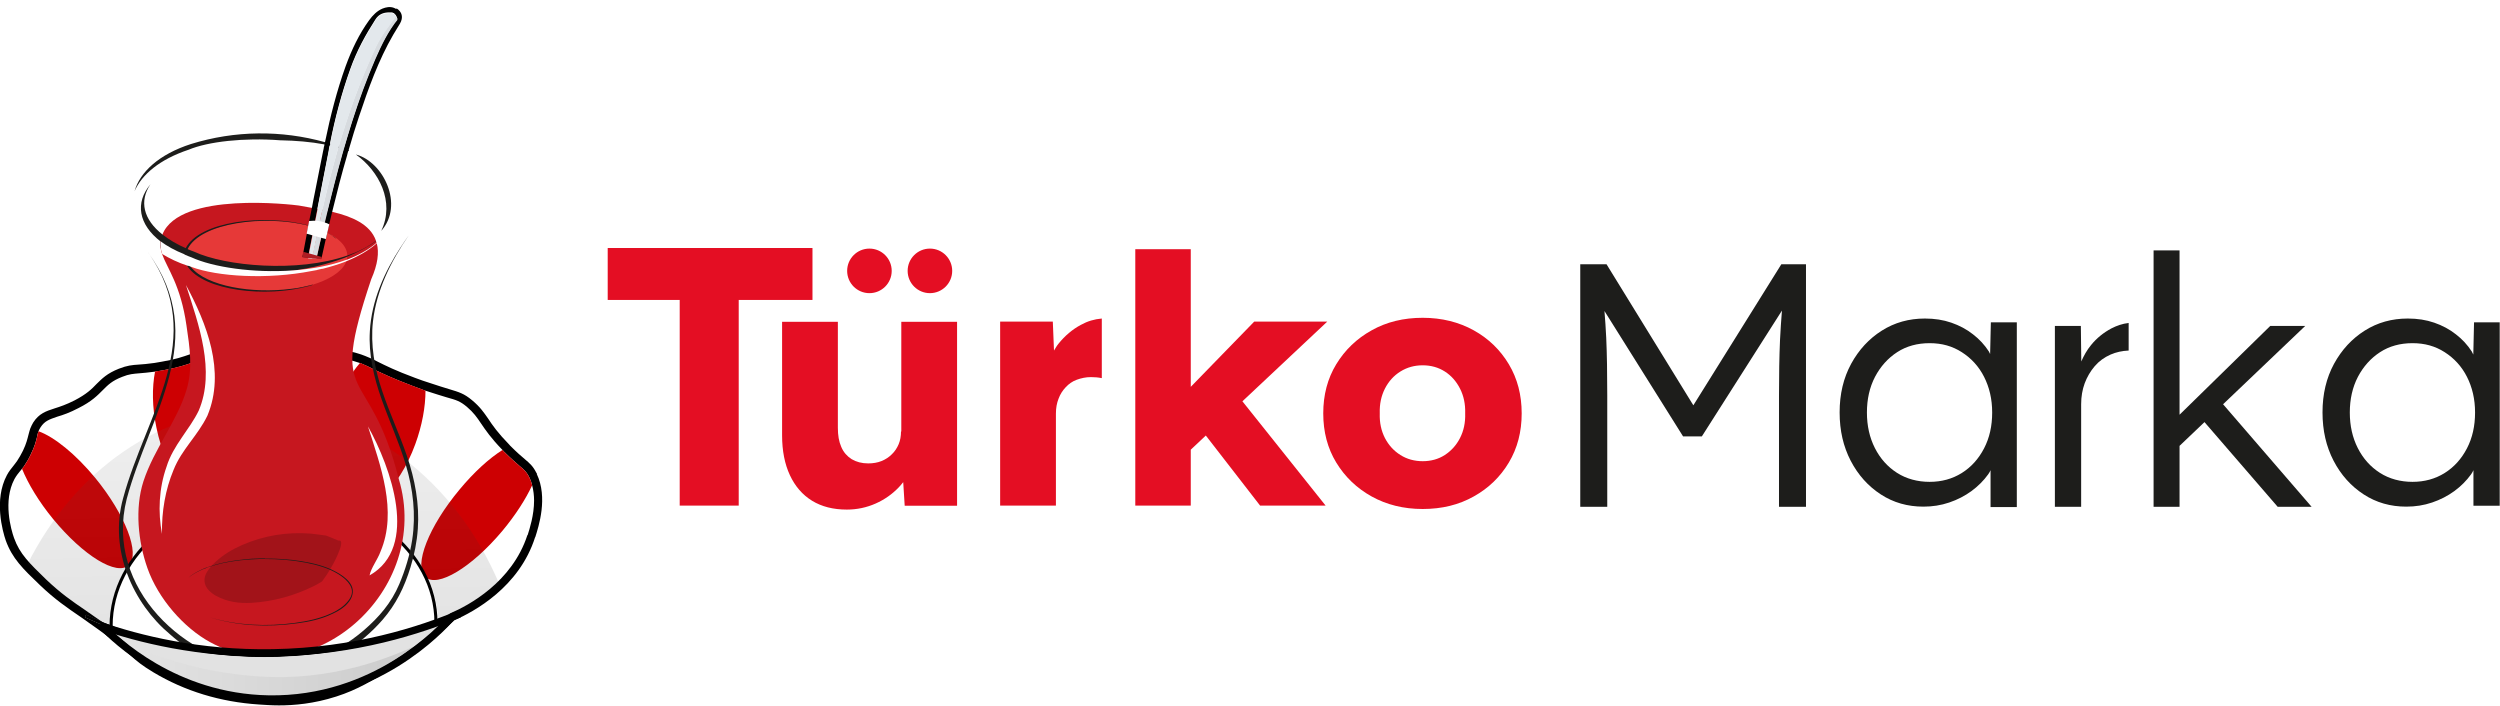 <?xml version="1.0" encoding="UTF-8"?><svg xmlns="http://www.w3.org/2000/svg" xmlns:xlink="http://www.w3.org/1999/xlink" viewBox="0 0 169.45 47.82"><defs><style>.cls-1,.cls-2,.cls-3{fill:none;}.cls-4{fill:url(#linear-gradient);}.cls-5{clip-path:url(#clippath);}.cls-6{mask:url(#mask);}.cls-2{stroke-width:.21px;}.cls-2,.cls-3{stroke:#000;stroke-miterlimit:10;}.cls-7{filter:url(#luminosity-noclip);}.cls-8{filter:url(#luminosity-invert);}.cls-9{fill:#f3dfd8;}.cls-10{fill:#f3e0d9;}.cls-11{fill:#f6e6e1;}.cls-12{fill:#f7e9e5;}.cls-13{fill:#f7eae6;}.cls-14{fill:#f7e8e4;}.cls-15{fill:#f7e8e3;}.cls-16{fill:#f2ded7;}.cls-17{fill:#f2ddd6;}.cls-18{fill:#f9edea;}.cls-19{fill:#f9eeeb;}.cls-20{fill:#f8ece8;}.cls-21{fill:#f8ebe7;}.cls-22{fill:#010202;}.cls-23{fill:#efd5cc;}.cls-24{fill:#eccdc3;}.cls-25{fill:#ecccc2;}.cls-26{fill:#eccbc1;}.cls-27{fill:#eccec4;}.cls-28{fill:#f1dad2;}.cls-29{fill:#f4e1db;}.cls-30{fill:#e7bfb2;}.cls-31{fill:#eac8be;}.cls-32{fill:#eac6bb;}.cls-33{fill:#f5e5df;}.cls-34{fill:#f5e5e0;}.cls-35{fill:#f5e4de;}.cls-36{fill:#f5e3dc;}.cls-37{fill:#f5e3dd;}.cls-38{fill:#e8c2b6;}.cls-39{fill:#e7beb1;}.cls-40{fill:#e3e8ec;}.cls-41{fill:#e7c1b5;}.cls-42{fill:#e7c0b4;}.cls-43{fill:#e7c0b3;}.cls-44{fill:#e4b8ab;}.cls-45{fill:#e63938;}.cls-46{fill:#e4b8aa;}.cls-47{fill:#e4b9ac;}.cls-48{fill:#eed4cb;}.cls-49{fill:#e9c4b8;}.cls-50{fill:#e9c3b7;}.cls-51{fill:#e9c5b9;}.cls-52{fill:#ebcabf;}.cls-53{fill:#ebcbc0;}.cls-54{fill:#eed2c9;}.cls-55{fill:#eed3ca;}.cls-56{fill:#eed1c8;}.cls-57{fill:#fffcfc;}.cls-58{fill:#fff;}.cls-59{fill:#fffdff;}.cls-60{fill:#fffdfd;}.cls-61{fill:#fffbfb;}.cls-62{fill:#eac7bd;}.cls-63{fill:#eac7bc;}.cls-64{fill:#f2dcd5;}.cls-65{fill:#f2dcd4;}.cls-66{fill:#efd6cd;}.cls-67{fill:#edd0c6;}.cls-68{fill:#edd1c7;}.cls-69{fill:#edcfc5;}.cls-70{fill:#e5bbae;}.cls-71{fill:#fbf4f3;}.cls-72{fill:#fbf4f2;}.cls-73{fill:#fbf5f3;}.cls-74{fill:#fbf6f4;}.cls-75{fill:#e6bdb0;}.cls-76{fill:#e3b6a8;}.cls-77{fill:#e2e2e2;}.cls-78{fill:#e3b5a7;}.cls-79{fill:#faf2f0;}.cls-80{fill:#faf0ee;}.cls-81{fill:#faf0ed;}.cls-82{fill:#faf1ef;}.cls-83{fill:#faefec;}.cls-84{fill:#fcf7f6;}.cls-85{fill:#fcf7f5;}.cls-86{fill:#f0d7ce;}.cls-87{fill:#f0d9d1;}.cls-88{fill:#f0d8d0;}.cls-89{fill:#f0d8cf;}.cls-90{fill:#e5baad;}.cls-91{fill:#e5bcaf;}.cls-92{fill:#fdfafa;}.cls-93{fill:#fdfaf9;}.cls-94{fill:#fcf8f7;}.cls-95{fill:#c45e4f;}.cls-96{fill:#b63831;}.cls-97{fill:#b63731;}.cls-98{fill:#b73c34;}.cls-99{fill:#b73b34;}.cls-100{fill:#b73a33;}.cls-101{fill:#b73932;}.cls-102{fill:#ba4138;}.cls-103{fill:#ba4339;}.cls-104{fill:#c35c4d;}.cls-105{fill:#c35d4f;}.cls-106{fill:#c35d4e;}.cls-107{fill:#b5342f;}.cls-108{fill:#b53630;}.cls-109{fill:#b5352f;}.cls-110{fill:#b5332e;}.cls-111{fill:#b5322d;}.cls-112{fill:#c35b4c;}.cls-113{fill:#320e13;}.cls-114{fill:#bc493d;}.cls-115{fill:#bc4a3e;}.cls-116{fill:#bb453b;}.cls-117{fill:#bb443a;}.cls-118{fill:#bb463b;}.cls-119{fill:#bb473c;}.cls-120{fill:#bb483d;}.cls-121{fill:#b93d35;}.cls-122{fill:#b93e36;}.cls-123{fill:#b93f36;}.cls-124{fill:#ba0000;}.cls-125{fill:#b94037;}.cls-126{fill:#cf7e6d;}.cls-127{fill:#cf7d6c;}.cls-128{fill:#cf7f6e;}.cls-129{fill:#cf7f6d;}.cls-130{fill:#ce7a69;}.cls-131{fill:#ce7b6a;}.cls-132{fill:#ce7c6b;}.cls-133{fill:#d08272;}.cls-134{fill:#d08171;}.cls-135{fill:#d08070;}.cls-136{fill:#d0806f;}.cls-137{fill:#b3302c;}.cls-138{fill:#ae1e23;}.cls-139{fill:#b12828;}.cls-140{fill:#b12526;}.cls-141{fill:#c15648;}.cls-142{fill:#b32f2c;}.cls-143{fill:#b4312d;}.cls-144{fill:#be4e41;}.cls-145{fill:#be4f42;}.cls-146{fill:#b22d2a;}.cls-147{fill:#d99b8a;}.cls-148{fill:#d99a89;}.cls-149{fill:#d99988;}.cls-150{fill:#d99887;}.cls-151{fill:#b32e2b;}.cls-152{fill:#b32e2a;}.cls-153{fill:#b12627;}.cls-154{fill:#b12727;}.cls-155{fill:#bd4b3f;}.cls-156{fill:#bd4c40;}.cls-157{fill:#bd4b3e;}.cls-158{fill:#bd4d41;}.cls-159{fill:#c25a4b;}.cls-160{fill:#c05546;}.cls-161{fill:#c05547;}.cls-162{fill:#c2594a;}.cls-163{fill:#bf5043;}.cls-164{fill:#bf5144;}.cls-165{fill:#bf5245;}.cls-166{fill:#c46151;}.cls-167{fill:#c25749;}.cls-168{fill:#c46050;}.cls-169{fill:#c2584a;}.cls-170{fill:#c45f50;}.cls-171{fill:#c05345;}.cls-172{fill:#c05446;}.cls-173{fill:#cd7866;}.cls-174{fill:#cd7867;}.cls-175{fill:#cd7968;}.cls-176{fill:#cd0002;}.cls-177{fill:#ca7261;}.cls-178{fill:#ca7362;}.cls-179{fill:#ca705f;}.cls-180{fill:#ca7060;}.cls-181{fill:#ca7160;}.cls-182{fill:#d18474;}.cls-183{fill:#d18373;}.cls-184{fill:#d18574;}.cls-185{fill:#dea697;}.cls-186{fill:#dea696;}.cls-187{fill:#dea798;}.cls-188{fill:#dea899;}.cls-189{fill:#dda595;}.cls-190{fill:#cc7664;}.cls-191{fill:#cc7765;}.cls-192{fill:#cc7463;}.cls-193{fill:#cc7564;}.cls-194{fill:#d38878;}.cls-195{fill:#d38979;}.cls-196{fill:#d38978;}.cls-197{fill:#d38a7a;}.cls-198{fill:#d28676;}.cls-199{fill:#d28777;}.cls-200{fill:#dfa99a;}.cls-201{fill:#dfaa9a;}.cls-202{fill:#c76757;}.cls-203{fill:#c6171f;}.cls-204{fill:#c56252;}.cls-205{fill:#c66353;}.cls-206{fill:#c66556;}.cls-207{fill:#c66555;}.cls-208{fill:#c66454;}.cls-209{fill:#c66656;}.cls-210{fill:#ae1c22;}.cls-211{fill:#ae1d22;}.cls-212{fill:#d58e7e;}.cls-213{fill:#d58f7f;}.cls-214{fill:#d58d7d;}.cls-215{fill:#dca291;}.cls-216{fill:#dca392;}.cls-217{fill:#dca393;}.cls-218{fill:#d69382;}.cls-219{fill:#dca090;}.cls-220{fill:#d48c7b;}.cls-221{fill:#d48c7c;}.cls-222{fill:#db9e8f;}.cls-223{fill:#db9f8f;}.cls-224{fill:#da9d8d;}.cls-225{fill:#da9c8c;}.cls-226{fill:#da9c8b;}.cls-227{fill:#e0ae9e;}.cls-228{fill:#e0ad9d;}.cls-229{fill:#e0ab9b;}.cls-230{fill:#e0ac9c;}.cls-231{fill:#d7dbdf;}.cls-232{fill:#c86b5a;}.cls-233{fill:#af2224;}.cls-234{fill:#af2124;}.cls-235{fill:#af2425;}.cls-236{fill:#af2325;}.cls-237{fill:#af2023;}.cls-238{fill:#af1f23;}.cls-239{fill:#c86959;}.cls-240{fill:#c86a59;}.cls-241{fill:#c86858;}.cls-242{fill:#d89786;}.cls-243{fill:#e2b3a5;}.cls-244{fill:#e2b4a6;}.cls-245{fill:#e2b2a4;}.cls-246{fill:#e2b1a3;}.cls-247{fill:#e1ae9f;}.cls-248{fill:#e40e23;}.cls-249{fill:#e1afa0;}.cls-250{fill:#e1b0a1;}.cls-251{fill:#c96d5c;}.cls-252{fill:#c96e5d;}.cls-253{fill:#c96f5e;}.cls-254{fill:#c96c5b;}.cls-255{fill:#b22b29;}.cls-256{fill:#b22a28;}.cls-257{fill:#b22928;}.cls-258{fill:#b22c29;}.cls-259{fill:#d79584;}.cls-260{fill:#d79483;}.cls-261{fill:#d79685;}.cls-262{fill:#d69281;}.cls-263{fill:#d69180;}.cls-264{fill:#d69080;}.cls-265{fill:#1d1d1b;}.cls-266{fill:#340f0f;}.cls-267{fill:#3a0f10;}.cls-268{fill:#470f10;}.cls-269,.cls-270{mix-blend-mode:multiply;}.cls-270{opacity:.11;}.cls-271{clip-path:url(#clippath-1);}.cls-272{fill:url(#linear-gradient-3);}.cls-273{fill:url(#linear-gradient-2);}.cls-274{opacity:.18;}.cls-275{isolation:isolate;}.cls-276{mask:url(#mask-1);}.cls-3{stroke-width:.5px;}</style><linearGradient id="linear-gradient" x1="17.17" y1="7.42" x2="17.97" y2="43.24" gradientUnits="userSpaceOnUse"><stop offset="0" stop-color="#fff"/><stop offset="1" stop-color="#000"/></linearGradient><clipPath id="clippath"><path class="cls-1" d="M11.65,43.78c1.64,.31,3.14,.46,4.43,.53,.67,.04,2.28,.1,4.35-.05,1.63-.12,3.09-.33,4.35-.58,4.52-1.8,6.33-4.32,7.11-5.73,2.11-3.83-.32-5.17-.12-15.82,.09-4.71,.64-8.73-1.81-10.65-.91-.71-1.76-.76-2.34-1.83-1.16-2.12,.29-5.36,.66-6.12,.79-1.63,1.5-2.07,1.25-2.67-.49-1.19-3.79-.82-4.87-.7-2.04,.23-4.23,.47-4.85,1.85-.4,.88-.24,2.39-.1,3.78,.08,.75,.15,.92,0,1.15-.48,.75-1.98,.2-4.85,.58-.46,.06-.78,.12-1.42,.25-2.79,.54-7.01,1.37-7.81,3.78-.38,1.15,.08,2.48,.58,3.88,.32,.92,.77,1.77,.97,2.14,.68,1.29,.88,1.31,1.29,2.18,.65,1.36,.77,2.59,.82,3.25,.09,1.05,.17,2.01-.25,3.1-.38,1-.73,.9-1.13,1.89-.5,1.21-.07,1.57-.37,3.41-.22,1.32-.45,1.24-.86,3.14-.3,1.38-.45,2.07-.35,2.77,.04,.27,.39,1.16,1.09,2.94,.21,.53,.3,.74,.51,.99,.34,.39,.58,.38,1.89,.99,.91,.42,1.34,.68,1.64,1.17,.09,.15,.15,.29,.18,.39Z"/></clipPath><filter id="luminosity-invert" color-interpolation-filters="sRGB" filterUnits="userSpaceOnUse"><feColorMatrix values="-1 0 0 0 1 0 -1 0 0 1 0 0 -1 0 1 0 0 0 1 0"/></filter><linearGradient id="linear-gradient-2" x1="27.31" y1="32.31" x2="14.97" y2="38.22" gradientUnits="userSpaceOnUse"><stop offset=".52" stop-color="#fff"/><stop offset="1" stop-color="#000"/></linearGradient><mask id="mask" x="9.3" y="28.45" width="21.94" height="14.46" maskUnits="userSpaceOnUse"><g class="cls-8"><g class="cls-7"><ellipse class="cls-273" cx="20.28" cy="35.68" rx="10.97" ry="7.23"/></g></g></mask><mask id="mask-1" x="8270.2" y="-8517.41" width="-32766" height="32766" maskUnits="userSpaceOnUse"/><clipPath id="clippath-1"><path class="cls-1" d="M22.32,15.2c-.19,.79-.37,1.58-.54,2.37l-.34-.03-.3-.03-.28-.03-.38-.04c.16-.82,.31-1.64,.47-2.46,.1-.01,.2-.02,.3-.02,.03,0,.06,0,.09,0,.11,0,.21,.01,.32,.03,.12,.02,.24,.05,.35,.09,.11,.03,.21,.07,.3,.12Z"/></clipPath><linearGradient id="linear-gradient-3" x1="7.34" y1="45.16" x2="30.03" y2="45.16" xlink:href="#linear-gradient"/></defs><g class="cls-275"><g id="Layer_2"><g id="Layer_1-2"><g><g><g><polygon class="cls-248" points="55.07 16.81 41.19 16.81 41.19 20.33 46.07 20.33 46.07 34.27 50.07 34.27 50.07 20.33 55.07 20.33 55.07 16.81"/><path class="cls-248" d="M61.07,29.25c0,.31-.05,.6-.16,.86-.11,.26-.26,.49-.46,.68-.2,.2-.43,.35-.7,.46-.27,.11-.58,.16-.9,.16-.44,0-.81-.1-1.13-.29-.31-.2-.55-.47-.7-.83-.16-.36-.23-.79-.23-1.29v-7.19h-3.78v7.7c0,1.05,.18,1.95,.53,2.7,.35,.75,.85,1.33,1.5,1.73s1.44,.6,2.36,.6c.69,0,1.34-.14,1.95-.41s1.13-.64,1.57-1.1c.11-.11,.2-.23,.3-.35l.1,1.6h3.55v-12.47h-3.78v7.44Z"/><path class="cls-248" d="M74.68,21.58v4.05c-.24-.05-.49-.07-.74-.07-.34,0-.66,.07-.96,.18-.3,.11-.55,.29-.75,.51-.2,.21-.37,.47-.48,.77-.12,.3-.18,.64-.18,1.01v6.24h-3.78v-12.47h3.57l.08,1.96c.1-.16,.19-.33,.31-.47,.43-.53,.93-.96,1.51-1.27,.45-.25,.92-.39,1.42-.43Z"/><polygon class="cls-248" points="85.01 21.8 80.71 26.22 80.71 16.89 76.95 16.89 76.95 34.27 80.71 34.27 80.71 30.48 81.73 29.52 85.41 34.27 89.85 34.27 84.21 27.2 89.96 21.8 85.01 21.8"/><path class="cls-248" d="M99.89,22.39c-1.01-.56-2.17-.85-3.46-.85s-2.45,.28-3.46,.85c-1.01,.56-1.81,1.33-2.4,2.3-.59,.97-.88,2.08-.88,3.33s.29,2.36,.88,3.33c.59,.97,1.39,1.74,2.4,2.3,1.01,.56,2.16,.85,3.46,.85s2.45-.28,3.46-.85c1.01-.56,1.8-1.33,2.38-2.3,.58-.97,.87-2.08,.87-3.33s-.29-2.36-.87-3.33c-.58-.97-1.37-1.74-2.38-2.3Zm-.93,7.3c-.25,.49-.6,.87-1.03,1.15s-.94,.42-1.5,.42-1.07-.14-1.51-.42c-.45-.28-.8-.67-1.05-1.15-.25-.49-.37-1.04-.35-1.67-.02-.63,.1-1.19,.35-1.68s.6-.88,1.05-1.16c.45-.28,.95-.42,1.51-.42s1.06,.14,1.5,.42,.78,.67,1.03,1.16,.37,1.05,.35,1.68c.02,.63-.1,1.18-.35,1.67Z"/></g><g><path class="cls-265" d="M114.78,27.48l-5.89-9.57h-1.78v16.44h1.83v-7.52c0-1.52-.02-2.83-.07-3.93-.03-.62-.07-1.22-.12-1.82l5.33,8.5h1.27l5.43-8.53c-.05,.66-.1,1.32-.13,1.98-.05,1.13-.07,2.4-.07,3.8v7.52h1.83V17.91h-1.67l-5.97,9.57Z"/><path class="cls-265" d="M134.91,24.03c-.04-.06-.06-.13-.1-.2-.29-.45-.65-.84-1.08-1.17-.43-.34-.92-.6-1.47-.79-.55-.19-1.14-.28-1.79-.28-1.08,0-2.05,.27-2.92,.82-.87,.55-1.56,1.3-2.08,2.25-.52,.96-.78,2.05-.78,3.29s.25,2.31,.75,3.28c.5,.96,1.18,1.72,2.04,2.28,.86,.56,1.82,.83,2.89,.83,.61,0,1.19-.09,1.75-.28,.56-.19,1.06-.45,1.5-.77,.45-.33,.83-.71,1.14-1.14,.07-.09,.11-.18,.16-.28v2.5h1.78v-12.52h-1.76l-.05,2.18Zm-.43,6.36c-.37,.71-.87,1.27-1.51,1.67s-1.37,.6-2.18,.6-1.57-.2-2.21-.61c-.64-.41-1.14-.97-1.5-1.68-.36-.71-.54-1.51-.54-2.41s.18-1.71,.55-2.42c.37-.7,.87-1.26,1.5-1.67,.63-.41,1.37-.61,2.2-.61s1.54,.2,2.18,.61c.64,.41,1.15,.96,1.51,1.67s.55,1.51,.55,2.42-.18,1.72-.55,2.43Z"/><path class="cls-265" d="M144.28,21.88v1.88c-.45,.02-.85,.11-1.22,.27-.43,.19-.79,.45-1.08,.79-.29,.34-.52,.73-.68,1.16-.16,.44-.24,.91-.24,1.42v6.95h-1.78v-12.26h1.76l.03,2.41c.17-.39,.38-.77,.66-1.11,.38-.47,.84-.84,1.38-1.13,.37-.19,.75-.32,1.17-.37Z"/><polygon class="cls-265" points="156.25 22.09 153.88 22.09 147.73 28.11 147.73 16.97 145.97 16.97 145.97 34.35 147.73 34.35 147.73 30.22 149.42 28.61 154.38 34.35 156.68 34.35 150.68 27.4 156.25 22.09"/><path class="cls-265" d="M167.69,21.85l-.05,2.18c-.04-.06-.06-.13-.1-.2-.29-.45-.65-.84-1.08-1.17-.43-.34-.92-.6-1.47-.79-.55-.19-1.14-.28-1.79-.28-1.08,0-2.05,.27-2.92,.82-.87,.55-1.56,1.3-2.08,2.25-.52,.96-.78,2.05-.78,3.29s.25,2.31,.75,3.28c.5,.96,1.18,1.72,2.04,2.28,.86,.56,1.82,.83,2.89,.83,.61,0,1.19-.09,1.75-.28,.56-.19,1.06-.45,1.5-.77,.45-.33,.83-.71,1.14-1.14,.07-.09,.11-.18,.16-.28v2.41h1.78v-12.43h-1.76Zm-.48,8.54c-.37,.71-.87,1.27-1.51,1.67s-1.37,.6-2.18,.6-1.57-.2-2.21-.61c-.64-.41-1.14-.97-1.5-1.68-.36-.71-.54-1.51-.54-2.41s.18-1.71,.55-2.42c.37-.7,.87-1.26,1.5-1.67,.63-.41,1.37-.61,2.2-.61s1.54,.2,2.18,.61c.64,.41,1.15,.96,1.51,1.67s.55,1.51,.55,2.42-.18,1.72-.55,2.43Z"/></g></g><circle class="cls-248" cx="58.93" cy="18.36" r="1.51"/><circle class="cls-248" cx="63.03" cy="18.36" r="1.51"/></g><g><g><g><g><g><path class="cls-265" d="M6.89,42.12c-.35-.15-.69-.3-1.04-.46l-.08,.17c.57,.26,1.14,.51,1.72,.73-.18-.14-.38-.28-.6-.44Zm24.08-.55c-.24,.11-.53,.23-.85,.36-.13,.12-.27,.25-.4,.35,.52-.19,.97-.38,1.33-.54l-.07-.17Z"/><path d="M36.41,32.14s-.05-.08-.07-.12c-.22-.43-.43-.61-.77-.9-.23-.19-.54-.46-.99-.91-.02-.02-.03-.03-.06-.07-.77-.79-1.13-1.3-1.43-1.76-.3-.43-.55-.8-1.09-1.25-.55-.46-.88-.55-1.57-.76-.33-.1-.76-.23-1.35-.43-.28-.09-.59-.19-.95-.33-1.3-.48-2-.83-2.56-1.11-.3-.15-.54-.27-.81-.37-.37-.15-.73-.25-1.19-.34-.61-.12-.87-.11-1.41-.09-.47,.02-1.19,.06-2.61,.01-1.42-.02-2.31-.09-2.96-.15-.68-.05-1.13-.08-1.64-.03-.24,.02-.48,.07-.79,.12-.6,.12-.96,.25-1.33,.38-.44,.15-.9,.32-1.84,.48l-.52,.09c-.47,.07-.8,.09-1.06,.11-.46,.03-.79,.06-1.35,.28-.81,.32-1.14,.67-1.51,1.03-.33,.35-.69,.7-1.5,1.12-.55,.28-.97,.42-1.35,.54-.59,.19-1.06,.35-1.45,.96-.08,.15-.15,.27-.2,.41-.05,.15-.08,.27-.12,.42-.07,.27-.14,.59-.37,1.07-.13,.27-.27,.5-.4,.7-.08,.12-.16,.21-.24,.32-.14,.18-.3,.36-.45,.64-.9,1.68-.29,3.81-.08,4.43,.44,1.22,1.15,1.91,2.33,3.04,1.02,.97,1.8,1.5,2.78,2.17l.3,.21c.08,.06,.16,.11,.25,.18,1.64,1.14,2.3,1.74,2.78,2.18,.45,.41,.79,.69,1.57,1.16,2.12,1.27,4.53,2.01,7.15,2.18,.35,.02,.81,.06,1.35,.06,1.03,0,2.37-.11,3.89-.6,1.47-.47,2.48-1.11,3.67-1.83,1.51-.95,2.98-2.06,4.34-3.34,1.32-.58,4.39-2.23,5.47-5.63h.01c.23-.73,.87-2.68,.1-4.29Zm-.66,4.12c-1.04,3.21-4,4.78-5.21,5.3l-.09,.06c-.12,.1-.23,.21-.35,.32,.32-.14,.61-.25,.85-.36l.07,.17c-.36,.16-.81,.35-1.33,.54-1.12,1-2.31,1.87-3.54,2.64-1.14,.7-2.12,1.31-3.53,1.76-2.21,.71-4.03,.59-5.02,.52-2.52-.16-4.84-.87-6.88-2.09-.74-.45-1.03-.71-1.48-1.11-.37-.34-.84-.77-1.76-1.44-.58-.23-1.15-.47-1.72-.73l.08-.17c.35,.16,.69,.32,1.04,.46-.15-.11-.31-.23-.48-.34-.09-.07-.18-.12-.27-.19l-.08-.06h-.01l-.21-.15c-.96-.65-1.71-1.17-2.7-2.11-1.15-1.12-1.79-1.73-2.18-2.82-.2-.56-.76-2.5,.03-3.99,.13-.23,.25-.38,.39-.55,.05-.05,.08-.09,.12-.15,.06-.06,.1-.12,.15-.19,.16-.24,.31-.48,.45-.79,.27-.54,.35-.89,.42-1.17,.02-.14,.05-.25,.09-.36,0-.01,.01-.02,.01-.03,.03-.08,.08-.17,.14-.27,.28-.43,.59-.53,1.14-.72,.38-.11,.84-.27,1.43-.58,.9-.45,1.29-.86,1.65-1.22,.35-.35,.62-.63,1.32-.9,.47-.19,.73-.2,1.18-.24,.27-.02,.58-.05,1.03-.11,.02,0,.05-.01,.08-.01l.53-.09c.98-.18,1.47-.35,1.93-.51,.35-.12,.68-.25,1.25-.36,.28-.06,.51-.09,.73-.11h.07c.44-.05,.83-.01,1.47,.03,.66,.06,1.56,.12,2.98,.15,1.44,.03,2.17,.01,2.66-.01,.53-.02,.73-.03,1.27,.08,.37,.07,.66,.15,.94,.25,.05,.02,.1,.03,.15,.06,.24,.1,.48,.21,.76,.36,.55,.26,1.29,.62,2.62,1.12,.33,.12,.65,.24,.91,.34,.02,0,.03,.01,.05,.01,.61,.2,1.04,.33,1.37,.43,.68,.19,.91,.26,1.37,.64,.46,.39,.69,.72,.97,1.14,.3,.44,.67,.99,1.45,1.79,.01,.01,.02,.02,.03,.03,.02,.03,.06,.07,.08,.09,.46,.46,.79,.73,1.02,.94,.33,.28,.47,.39,.65,.72,.01,.03,.02,.06,.05,.1,.08,.17,.14,.34,.18,.52,.09,.34,.13,.69,.13,1.03,0,.98-.3,1.91-.44,2.35Z"/></g><path class="cls-176" d="M14.73,34.07c-1.63,.38-3.48-1.89-4.13-5.1-.29-1.38-.3-2.7-.09-3.79,.02,0,.05-.01,.08-.01l.53-.09c.98-.18,1.47-.35,1.93-.51,.35-.12,.68-.25,1.25-.36,.28-.06,.51-.09,.73-.11h.07c.61,.89,1.11,2.1,1.4,3.46,.66,3.2-.13,6.11-1.76,6.51Z"/><path class="cls-176" d="M28.84,26.47c0,1.11-.23,2.37-.69,3.63-1.12,3.08-3.26,5.02-4.77,4.33-1.5-.7-1.81-3.76-.68-6.83,.44-1.21,1.04-2.23,1.7-3,.05,.02,.1,.03,.15,.06,.24,.1,.48,.21,.76,.36,.55,.26,1.29,.62,2.62,1.12,.33,.12,.65,.24,.91,.34Z"/><path class="cls-176" d="M8.73,38.3c-.8,.77-3.08-.63-5.13-3.12-.96-1.17-1.69-2.38-2.11-3.41,.06-.06,.1-.12,.15-.19,.16-.24,.31-.48,.45-.79,.27-.54,.35-.89,.42-1.17,.02-.14,.05-.25,.09-.36,0-.01,.01-.02,.01-.03,1.06,.38,2.51,1.54,3.86,3.18,2.03,2.49,3.05,5.13,2.26,5.9Z"/><path class="cls-176" d="M36.07,32.89c-.44,.95-1.13,2.02-2,3.07-2.09,2.5-4.43,3.91-5.24,3.15-.81-.78,.23-3.43,2.32-5.93,.97-1.17,2-2.11,2.91-2.68,.01,.01,.02,.02,.03,.03,.02,.03,.06,.07,.08,.09,.46,.46,.79,.73,1.02,.94,.33,.28,.47,.39,.65,.72,.01,.03,.02,.06,.05,.1,.08,.17,.14,.34,.18,.52Z"/><path d="M31.03,41.74c-.36,.16-.81,.35-1.33,.54-2.53,.98-6.82,2.27-11.82,2.27-1.34,0-2.73-.09-4.15-.3-2.12-.33-4.21-.89-6.25-1.68-.58-.23-1.15-.47-1.72-.73l.08-.17c.35,.16,.69,.32,1.04,.46,2.23,.94,4.54,1.58,6.87,1.93,7.02,1.06,13.3-.9,16.35-2.12,.32-.14,.61-.25,.85-.36l.07,.17Z"/></g><path class="cls-2" d="M7.53,42.43c0-4.91,4.92-8.97,11-8.97s11.02,3.85,11.02,8.75"/></g><path class="cls-77" d="M30.24,42.07c-1.24,1.12-2.57,2.13-3.95,2.98-1.15,.71-2.15,1.32-3.57,1.79-2.24,.72-4.1,.6-5.1,.53-2.56-.17-4.91-.88-6.98-2.12-.76-.45-1.07-.73-1.5-1.12-.44-.4-1.02-.92-2.32-1.85,2.25,.94,4.58,1.6,6.94,1.95,1.42,.22,2.81,.31,4.15,.31,5.35,0,9.9-1.47,12.34-2.46Z"/><g class="cls-270"><path class="cls-4" d="M31.01,41.6h0c-.36,.15-.8,.34-1.32,.54-.01-1.01-.24-1.99-.66-2.9-.13-.28-.27-.55-.43-.82-.96-1.6-2.52-2.94-4.43-3.83-.4-.19-.81-.35-1.23-.5-1.34-.46-2.82-.72-4.37-.72-1.08,0-2.13,.13-3.12,.37-.44,.1-.87,.23-1.28,.37-2.16,.76-3.96,2.05-5.14,3.68-.15,.21-.3,.42-.43,.64-.72,1.19-1.12,2.52-1.12,3.92-.48-.19-.95-.39-1.43-.61,0,0,0,0-.01,0h-.02s-.27-.19-.27-.19c-.96-.66-1.72-1.18-2.72-2.13-.46-.45-.85-.81-1.17-1.17,3.16-6.32,9-10.55,15.68-10.55,7.15,0,13.35,4.86,16.32,11.93-1.01,.98-2.12,1.6-2.87,1.95Z"/></g></g><g class="cls-5"><g><g><path d="M22.11,18.24s-.02,.05-.02,.09c-.02,.07-.03,.14-.05,.21-.04,.16-.08,.31-.11,.47,0,0,0,.02,0,.03,0,.04-.02,.09-.03,.14-.07,.32-.14,.63-.21,.94-.07,.32-.13,.63-.2,.94-.06,.31-.13,.61-.19,.92-.05,.25-.1,.5-.15,.76-.05,.25-.1,.51-.15,.76-.05,.22-.08,.46-.13,.69-.02,.08-.03,.16-.05,.23-.04,.2-.07,.41-.11,.6-.05,.25-.09,.51-.14,.76-.04,.23-.08,.47-.11,.7-.1,.69-.18,1.4-.26,2.1,0,.03,0,.04,0,.07v.15c0,.08,0,.15,.02,.21,.25,1.18,.17,2.34-.14,3.48-.54,1.98-1.36,3.78-2.5,5.37,0,0-.02,.03-.02,.03-.12,.17-.25,.35-.38,.51-.51,.66-1.12,1.19-1.83,1.55-.19,.1-.4,.17-.6,.22h-.02s-.07,.02-.11,.03c-.41,.08-.66-.09-.79-.55-.02-.06-.03-.13-.04-.2,0,0,0-.02,0-.03-.05-.23-.07-.47-.07-.72v-.11c0-.93,.2-1.82,.47-2.69,.71-2.24,1.85-4.19,3.37-5.83,.53-.56,1.09-1.05,1.73-1.43,.2-.13,.28-.33,.33-.55,.11-.55,.23-1.1,.34-1.66,.45-2.38,.91-4.76,1.36-7.14,0-.02,0-.03,0-.04,.05-.3,.11-.6,.17-.9,0,0,0-.02,0-.03,0-.03,0-.05,.02-.08h-.38c0,.05-.02,.1-.03,.16-.06,.32-.12,.64-.18,.96h0s0,.03,0,.04c-.47,2.48-.92,4.96-1.34,7.45-.07,.4-.15,.79-.22,1.19,0,0,0,.03,0,.03-.03,.15-.1,.25-.24,.32-.35,.19-.69,.42-.94,.58-.37,.38-.67,.66-.95,.96-.37,.4-.71,.81-1.02,1.25-.06,.07-.11,.14-.15,.21s-.09,.14-.14,.21c-.02,.03-.03,.04-.05,.07-.8,1.17-1.43,2.46-1.9,3.88-.31,.93-.51,1.89-.53,2.88,0,.09,0,.2,0,.29,0,0,0,.02,0,.02,0,.26,.02,.52,.07,.77,.13,.68,.56,1.04,1.18,.96,.24-.03,.47-.1,.69-.21,.98-.46,1.74-1.23,2.39-2.13,.05-.07,.11-.15,.15-.22,0,0,0,0,0-.02,.02,0,.02-.03,.02-.03h0s.02-.03,.02-.03c.08-.1,.15-.21,.21-.31,.94-1.47,1.66-3.09,2.16-4.83,.2-.67,.32-1.37,.34-2.09,.02-.58,0-1.17-.17-1.72-.07-.2-.08-.39-.05-.59,.1-.63,.17-1.26,.3-1.88,.5-2.47,.98-4.95,1.52-7.41,0-.05,.02-.1,.03-.16h0v-.02c.02-.06,.02-.12,.04-.18,.03-.13,.05-.27,.08-.4h-.34Z"/><path class="cls-266" d="M21.8,18.24h.31s-.01,.06-.02,.08c-.06,.28-.13,.57-.19,.85-.07,.31-.14,.63-.2,.94-.07,.31-.13,.63-.2,.94-.06,.31-.13,.61-.19,.92-.05,.25-.1,.51-.15,.76-.05,.25-.1,.51-.15,.76-.04,.23-.09,.46-.13,.69-.02,.08-.03,.16-.04,.24-.04,.2-.07,.4-.11,.6-.05,.25-.09,.51-.14,.76-.04,.23-.08,.46-.11,.69-.1,.7-.17,1.4-.26,2.1,0,.02,0,.05,0,.07,0,.02,0,.04,0,.06-.11-.14-.24-.28-.21-.43,.15-1.91,.63-3.64,.95-5.52,.21-1.14,.41-2.28,.63-3.4,.07-.38,.14-.75,.22-1.12Z"/><path class="cls-113" d="M21.52,18.24s0,.05-.02,.08c0,0,0,.02,0,.03-.05,.3-.11,.6-.17,.9,0,.02,0,.03,0,.04-.45,2.38-.91,4.76-1.36,7.14-.11,.55-.22,1.1-.34,1.66-.05,.22-.13,.42-.33,.55-.64,.38-1.21,.87-1.73,1.43-1.53,1.64-2.66,3.58-3.37,5.83-.27,.87-.46,1.76-.47,2.69v.11c0,.24,.02,.48,.07,.72,0,0,0,.02,0,.03,0,.07,.02,.14,.04,.2,.13,.46,.38,.63,.79,.55,.04,0,.07-.02,.11-.03h.02c.21-.04,.41-.11,.6-.22,.71-.36,1.32-.9,1.83-1.55,.13-.16,.26-.34,.38-.51,0,0,.02-.03,.02-.03,1.14-1.59,1.96-3.39,2.5-5.37,.31-1.14,.39-2.3,.14-3.48-.02-.06-.02-.13-.02-.21v-.09c-.11-.14-.24-.28-.21-.42,.15-1.92,.63-3.64,.95-5.52,.21-1.15,.41-2.28,.63-3.4,.02-.06,.02-.13,.04-.19,0-.02,0-.03,0-.03,.04-.23,.08-.47,.13-.7,.02-.06,.02-.13,.04-.19h0s-.28,0-.28,0Zm-2.06,13.92c-.46,1.52-1.13,2.91-1.92,4.23-.31,.54-.65,1.05-1.02,1.54h0s0,.03-.02,.03c-.3,.4-.62,.76-.97,1.11-.31,.19-.62,.41-.95,.56-.38,.16-.6,0-.64-.45-.02-.22-.02-.43,0-.65v-.03c.02-.11,.02-.22,.04-.32,.27-1.82,.92-3.48,1.78-5.04,.77-1.42,1.71-2.66,2.87-3.69,.15-.13,.31-.25,.49-.34,.28-.16,.46-.07,.56,.28,.05,.16,.07,.34,.08,.51,.05,.78-.07,1.53-.29,2.26Z"/><path d="M19.75,29.9c-.02-.17-.04-.35-.08-.51-.1-.35-.27-.43-.56-.28-.18,.09-.34,.21-.49,.34-1.16,1.04-2.1,2.28-2.87,3.69-.85,1.56-1.51,3.22-1.78,5.04-.02,.1-.02,.21-.04,.32v.03c0,.22,0,.43,0,.65,.04,.45,.26,.61,.64,.45,.33-.15,.63-.37,.95-.56,.35-.35,.67-.71,.97-1.11,.02,0,.02-.02,.02-.03h0c.37-.48,.7-1,1.02-1.54,.79-1.32,1.46-2.71,1.92-4.23,.22-.73,.34-1.48,.29-2.26Zm-.49,1.79c-.34,1.46-.96,2.77-1.64,4.05-.33,.6-.67,1.19-1.07,1.74-.14,.17-.27,.34-.4,.5,0,0-.02,.03-.02,.03-.11,.13-.23,.26-.35,.38-.35,.35-.75,.66-1.15,.92-.34,.22-.53,.06-.47-.38,.02-.17,.05-.35,.08-.51v-.02c.02-.1,.04-.21,.05-.3,.04-.23,.08-.46,.13-.69,.02-.07,.03-.14,.05-.21,0-.05,.02-.1,.03-.16,0-.02,0-.03,.02-.04,.03-.14,.07-.28,.11-.41,.16-.56,.35-1.1,.56-1.62,0-.03,.02-.06,.03-.09,.05-.12,.1-.23,.15-.35,.05-.11,.1-.22,.15-.33,0-.02,0-.03,.02-.03,.05-.11,.11-.23,.17-.35s.11-.22,.17-.33c.15-.28,.31-.55,.47-.81,.03-.05,.06-.1,.09-.16,.05-.07,.09-.15,.15-.22,.25-.38,.52-.74,.8-1.1,.03-.04,.06-.09,.09-.12l.08-.09c.05-.07,.11-.13,.17-.2,.02-.03,.04-.05,.07-.08,.04-.04,.08-.09,.11-.13,.4-.46,.86-.85,1.38-1.36,.06,.26,.11,.42,.13,.59,.07,.62,0,1.24-.15,1.85Z"/><path class="cls-268" d="M17.2,35.55c.95-1.31,1.18-3.26,.57-4.81-1.46,1.67-2.52,3.63-3.17,5.86-.08,.26-.14,.53-.2,.81,1.16,.19,2.1-.9,2.8-1.86Z"/><path class="cls-267" d="M17.89,30.6s-.08,.09-.12,.13c.61,1.55,.38,3.5-.57,4.81-.7,.95-1.63,2.05-2.8,1.86-.1,.5-.18,1.01-.26,1.52-.07,.44,.12,.6,.47,.38,.41-.26,.8-.57,1.15-.92,.75-.76,1.33-1.68,1.85-2.65,.69-1.28,1.3-2.59,1.65-4.05,.14-.61,.21-1.22,.15-1.85-.02-.16-.07-.32-.13-.59-.52,.5-.97,.9-1.38,1.36Z"/></g><path class="cls-203" d="M14.23,43.52c-1.77-.97-3.51-2.94-4.24-5.02-.63-1.79-.86-4.04-.27-5.87,.37-1.13,.95-2.16,1.52-3.18,.53-.97,1.08-1.94,1.4-3.02,.44-1.44,.22-2.89,0-4.36-.39-2.75-1.31-3.88-1.65-4.84-.05-.16-.09-.3-.11-.45-.02-.13-.02-.27,0-.41,0-.1,.03-.21,.07-.32,.02-.05,.04-.1,.06-.16,1.18-2.95,8.87-2.01,9.24-1.96,.27,.05,.57,.1,.89,.16,.12,.02,.24,.04,.37,.06,.11,.02,.22,.04,.34,.06,.12,.03,.24,.05,.36,.08,.11,.02,.21,.04,.32,.07,1.3,.31,2.56,.83,2.95,1.95,0,0,0,.02,0,.03,.02,.03,.03,.08,.04,.12,0,0,0,.03,.02,.04,.16,.62,.07,1.41-.38,2.43-2.95,8.8-.15,5.5,1.87,13.54,2.28,7.57-5.9,14.83-12.8,11.05Z"/><g class="cls-6"><g class="cls-274"><path class="cls-22" d="M21.82,39.42c.46-.61,.75-1.15,.94-1.54,.16-.34,.49-1.04,.32-1.22-.04-.04-.1,0-.17-.03-.29-.13-.59-.24-.81-.33-.4-.05-.71-.1-1.01-.13-1.62-.13-3.19,.12-4.7,.78-.65,.29-1.27,.65-1.81,1.16-.19,.18-.38,.39-.53,.62-.29,.45-.25,.93,.12,1.3,.14,.14,.31,.27,.48,.36,.76,.41,1.57,.52,2.4,.47,1.48-.09,2.9-.48,4.25-1.15,.18-.09,.34-.19,.51-.29Z"/></g></g><path class="cls-265" d="M17.96,37.85c-.12,0-.24,0-.36,0-.36,0-.73,.03-1.08,.07-.12,.02-.24,.03-.37,.04-.69,.09-1.35,.23-1.92,.43-.1,.03-.2,.07-.3,.1-.07,.03-.14,.06-.21,.09-.02,0-.04,.02-.06,.03-.08,.03-.14,.07-.21,.1-.27,.14-.5,.28-.69,.46,.19-.16,.42-.31,.69-.44,.07-.04,.15-.08,.22-.1,.02-.02,.04-.03,.05-.03,.07-.03,.14-.06,.21-.08,.1-.05,.2-.09,.3-.11,.56-.19,1.21-.33,1.89-.41,.12-.02,.25-.03,.37-.04,.36-.03,.72-.06,1.08-.07,.12,0,.24,0,.36,0,.94,0,1.88,.07,2.81,.25,.75,.15,1.53,.36,2.2,.78,.39,.24,1.03,.75,.9,1.34-.04,.18-.13,.33-.24,.47-.29,.37-.68,.62-1.08,.81-.8,.38-1.66,.56-2.53,.68-1.93,.26-3.91,.18-5.78-.38,1.92,.6,3.94,.68,5.92,.41,.78-.1,1.56-.26,2.28-.59,.45-.2,.92-.45,1.24-.87,.31-.4,.37-.88,.06-1.29-.25-.33-.61-.57-.95-.75-.72-.39-1.53-.58-2.31-.71s-1.66-.19-2.49-.18Z"/><g class="cls-276"><g><path class="cls-124" d="M22.51,18.68c-.08,.27-.21,.76-.37,1.39-.77,3.09-1.15,6.02-1.15,6.02h0s-.02,.08-.3,1.88c-.03,.2-.02,.39,.05,.59,.18,.55,.19,1.13,.17,1.72-.02,.72-.15,1.41-.34,2.09-.57,1.99-1.43,3.81-2.58,5.44-.65,.91-1.41,1.68-2.38,2.14-.22,.1-.46,.18-.7,.21-.61,.07-1.05-.28-1.18-.97-.07-.35-.09-.72-.08-1.08,.03-.99,.23-1.95,.54-2.88,.71-2.15,1.8-4.02,3.26-5.61,.28-.3,.57-.58,.95-.96,.25-.15,.59-.38,.94-.58,.15-.08,.21-.19,.24-.35,.07-.4,.2-.79,.22-1.19,.02-.37,.32-2.07,1.63-8.21,.36,.12,.72,.23,1.07,.35Z"/><path class="cls-22" d="M22.51,18.68c-.85,3.02-1.32,6.12-1.77,9.22-.11,.39,.1,.75,.15,1.14,.71,2.85-3.15,12.04-6.67,11.01-.7-.48-.55-1.46-.59-2.2,.3-3.52,2.18-6.82,4.73-9.22,0-.01,.59-.36,.6-.37,.71-.34,.6-.68,.79-1.75,.35-1.75,1.29-6.38,1.66-8.19,0-.03,1.08,.36,1.09,.35h0Zm0,0s-1.11-.34-1.06-.35c-.36,1.83-1.25,6.42-1.6,8.19-.18,1.03-.08,1.46-.83,1.81,0,0-.62,.38-.59,.36-2.55,2.39-4.41,5.66-4.73,9.16,.03,.72-.12,1.69,.55,2.15,3.54,.96,7.27-8.09,6.58-10.96-.05-.37-.27-.76-.15-1.16,.47-3.09,.96-6.2,1.83-9.2h0Z"/></g></g><path class="cls-265" d="M10.05,17.13c4.21,5.81,.08,10.92-1.46,16.68-1.55,6.11,4.15,11.14,9.1,11.37,2.58,.12,5-.77,6.96-2.45,1.04-.9,1.87-1.86,2.41-3.13,.41-.97,.72-1.98,.88-3.02,.26-1.71,.06-3.42-.43-5.06-.45-1.51-1.11-2.95-1.64-4.44s-.9-3.05-.8-4.65c.12-2.06,.98-3.98,2.09-5.68,.17-.27,.36-.53,.54-.79-1.2,1.74-2.18,3.7-2.42,5.82-.18,1.6,.11,3.19,.62,4.71s1.17,2.92,1.68,4.41c.54,1.59,.86,3.25,.74,4.94-.06,.89-.24,1.77-.5,2.62-.41,1.33-.97,2.49-1.89,3.55-.77,.88-1.67,1.65-2.68,2.24-1.91,1.12-4.17,1.59-6.37,1.28-1.99-.28-3.85-1.19-5.35-2.53-2.51-2.09-4.17-5.73-3.18-9.25,1.54-5.71,5.76-10.81,1.71-16.61Z"/><g><ellipse class="cls-45" cx="18.03" cy="17.34" rx="5.51" ry="2.39"/><g><path class="cls-265" d="M21.22,19.28c-.1,.03-.2,.05-.29,.08h0s0,0-.02,0c-.14,.03-.29,.07-.44,.1-.12,.03-.24,.04-.37,.07-.13,.02-.26,.03-.39,.05-2.58,.33-5.69-.16-6.76-1.47-.11-.14-.21-.28-.27-.45-.05-.1-.08-.22-.1-.34,0,0,0-.03,0-.03,.02-.14,.07-.28,.14-.41h0c.88-1.8,5.25-2.33,8.17-1.59h0c.12,.03,.24,.07,.36,.1,.02,0,.04,.02,.05,.02,.08,.03,.17,.06,.24,.09,.06,.03,.12,.04,.18,.07,.05,.02,.1,.03,.15,.06,.06,.03,.12,.05,.18,.08,.04,.02,.08,.04,.11,.06,.24,.12,.44,.26,.62,.41,0,0,0,0,.01,0-.05-.04-.09-.09-.14-.12-.05-.03-.1-.07-.15-.09,0,0-.02-.02-.03-.03-.1-.07-.2-.13-.31-.17-.09-.06-.19-.1-.3-.15h0c-.11-.05-.21-.09-.32-.14-.09-.03-.19-.07-.29-.1-.12-.04-.24-.08-.37-.11-2.94-.79-7.39-.28-8.3,1.57-.07,.13-.11,.27-.13,.41-.02,.03-.02,.06-.02,.09,.02,.09,.03,.19,.06,.28,.05,.15,.11,.29,.21,.42,1.11,1.69,5.36,2.14,8.19,1.36,.11-.03,.21-.05,.3-.09,0,0,0,0,0,0,0-.01,0-.02,0-.03Z"/><path class="cls-265" d="M21.75,15.58c.05,.02,.1,.03,.15,.06h0s-.09-.04-.15-.06Z"/></g></g><path class="cls-265" d="M25.48,16.32c-.55,.42-1.21,.75-1.94,1h0c-3.39,1.18-8.27,.72-10.38-.26-.15-.05-.28-.11-.41-.16h0s-.06-.03-.09-.04c-.02,0-.02,0-.03-.02-.64-.28-1.18-.6-1.6-.93-1.33-1.04-1.6-2.29-.83-3.42-1.06,1.25-.82,2.72,.7,3.89-.02,.14-.02,.28,0,.41,.46,.32,1.01,.6,1.63,.83,.02,0,.04,.02,.05,.02,.04,.02,.08,.03,.11,.04,.08,.03,.18,.07,.27,.09,2.24,.7,4.59,.88,6.89,.57h.02c1.19-.16,2.37-.45,3.5-.87,.05-.03,.11-.04,.16-.07h0c.64-.28,1.34-.6,1.95-1.05v-.03Zm-1.83-6.15c-.1-.04-.2-.09-.29-.12,0,0-.02,0-.03,0-.12-.05-.25-.09-.37-.13-.19-.07-.38-.13-.58-.18-.11-.04-.22-.08-.34-.1-2.97-.83-6.13-.8-9.09,.12-2.18,.7-3.47,1.91-3.83,3.2,.49-1.13,1.71-2.16,3.66-2.81,1.31-.55,3.75-.83,6.22-.64h.03c1,.02,2.02,.1,2.97,.28,.11,.03,.23,.05,.35,.08,.19,.04,.38,.09,.57,.15,.13,.03,.25,.07,.38,.11,.11,.03,.21,.07,.32,.11l.02-.06Z"/><path class="cls-58" d="M25.52,16.46c-.56,.48-1.24,.85-2.02,1.15h0s0,0-.02,0c-1.09,.4-2.34,.62-3.61,.72h-.02c-2.68,.19-5.43-.22-6.88-.89-.12-.04-.24-.09-.37-.15-.02,0-.04,0-.06-.03-.02,0-.04,0-.05-.03-.63-.25-1.17-.55-1.6-.87-.02,.14-.02,.28,0,.41,.02,.15,.05,.29,.11,.45,.49,.3,1.07,.58,1.74,.8,.02,0,.02,0,.04,0h0s.02,0,.02,0c.05,.03,.11,.04,.17,.07,1.75,.66,5.14,.87,8.15,.28,.11-.02,.22-.04,.33-.06h.02s.03-.02,.05-.02c.1-.03,.2-.04,.3-.07,.02,0,.03,0,.05,0,.54-.14,1.07-.3,1.56-.49h0s.02-.02,.04-.02c.8-.32,1.52-.73,2.08-1.23l-.02-.04Z"/><path class="cls-58" d="M12.61,19.33c1.38,2.56,2.7,5.84,1.45,8.84-.67,1.38-1.74,2.28-2.3,3.69-.55,1.32-.81,2.81-.78,4.33-.28-1.48-.21-3.1,.31-4.56,.44-1.44,1.57-2.53,2.18-3.8,1.14-2.68,0-5.84-.86-8.49h0Z"/><path class="cls-58" d="M25.79,37.39c-.19,.53-.65,1.12-.74,1.61,3.39-1.92,1.44-7.33-.11-10.1,.84,2.66,2.02,5.73,.85,8.49Z"/><g><path d="M26.87,.62c-.24-.16-.5-.17-.76-.1-.06,.02-.11,.03-.18,.06-.38,.16-.66,.45-.91,.79-.68,.94-1.18,1.99-1.59,3.11-.6,1.67-1.04,3.4-1.4,5.15-.02,.05-.02,.1-.04,.16,0,.06-.02,.13-.04,.19,0,.06-.02,.11-.03,.17,0,.03-.02,.06-.02,.09-.19,.94-.38,1.88-.56,2.82,0,0,0,0,0,0-.07,.35-.14,.68-.2,1.03-.08,.39-.16,.78-.24,1.17v.04c-.14,.71-.27,1.42-.4,2.12l.37,.04c.13-.69,.27-1.37,.4-2.06,0,0,0-.03,0-.03,.08-.41,.16-.81,.24-1.22,.25-1.31,.51-2.63,.77-3.95,0-.05,.02-.1,.02-.16,.02-.04,.02-.09,.03-.14,0-.02,0-.04,.02-.06,0-.04,.02-.09,.02-.13,.34-1.72,.79-3.42,1.38-5.06,.43-1.21,1.03-2.3,1.7-3.34,.25-.39,.61-.48,.99-.47h.06s.04,0,.06,0c.02,0,.03,0,.05,.02,.02,0,.03,0,.05,.02,0,0,.02,0,.02,0t0,0s.02,.02,.04,.03c0,0,.02,.02,.03,.03,0,.02,.02,.03,.03,.04,0,0,0,0,.02,0,0,.02,.02,.03,.03,.05,.04,.06,.08,.15,.11,.25-.64,.8-1.08,1.71-1.49,2.64-.85,1.96-1.53,4-2.13,6.07,0,.03-.02,.05-.02,.08-.02,.08-.05,.16-.08,.24,0,.04-.02,.08-.03,.11-.19,.68-.37,1.37-.55,2.06-.15,.59-.3,1.17-.44,1.76-.11,.42-.21,.85-.31,1.27,0,.02,0,.03,0,.05t0,.02h0c-.15,.64-.3,1.27-.44,1.9l.34,.03c.13-.6,.27-1.19,.4-1.79h0v-.02c.11-.47,.22-.93,.34-1.4,.31-1.27,.63-2.53,1-3.78,0-.03,.02-.06,.02-.09,.02-.09,.05-.17,.08-.26,0-.02,.02-.04,.02-.06,.21-.74,.44-1.48,.68-2.2,.64-1.92,1.32-3.82,2.32-5.55,.15-.26,.31-.5,.46-.76,.24-.42,.15-.79-.24-1.04Z"/><path class="cls-231" d="M26.95,1.33c-.64,.8-1.08,1.71-1.49,2.64-1.19,2.75-2.06,5.63-2.81,8.56-.26,1.01-.51,2.02-.75,3.04-.16,.65-.31,1.31-.45,1.97l-.3-.03c.98-4.98,2.18-9.79,4.34-14.38,.36-.75,.86-1.39,1.34-2.04,.04,.06,.08,.15,.11,.25Z"/><path class="cls-40" d="M26.81,1.03s0,0-.02,0c0-.02-.02-.03-.03-.04,0,0-.02-.02-.03-.03-.02-.02-.02-.03-.04-.03t0,0s-.02,0-.02,0c-.02,0-.03,0-.05-.02-.02,0-.03,0-.05-.02-.02,0-.04,0-.06,0h-.06c-.38,0-.74,.09-.99,.47-.67,1.04-1.27,2.13-1.7,3.34-.59,1.64-1.04,3.34-1.38,5.06,0,.04-.02,.09-.02,.13,0,.02,0,.04-.02,.06,0,.04-.02,.09-.03,.14,0,.05-.02,.1-.02,.16-.26,1.31-.52,2.63-.77,3.95-.08,.41-.16,.81-.24,1.22,0,0,0,.03,0,.03-.13,.69-.27,1.37-.4,2.06l.28,.03c.13-.66,.27-1.33,.41-1.99h0s0-.03,0-.03c.09-.42,.18-.85,.28-1.26,.29-1.3,.61-2.59,.98-3.87,0-.04,.02-.08,.03-.12,.03-.08,.05-.15,.07-.22,0-.03,.02-.06,.03-.09,.13-.45,.27-.9,.41-1.34,.15-.45,.29-.89,.44-1.33,.18-.51,.37-1.01,.56-1.52,.02-.03,.03-.07,.05-.1,.11-.28,.22-.55,.34-.83,.23-.56,.48-1.12,.74-1.67,.36-.75,.86-1.39,1.34-2.04-.02-.02-.02-.03-.03-.05Z"/></g><g class="cls-269"><g class="cls-271"><polygon class="cls-58" points="22.32 16.27 20.49 15.76 20.49 14.95 22.32 14.95 22.32 16.27"/><rect class="cls-58" x="21.4" y="15.06" width="0" height="1.9" transform="translate(.23 32.32) rotate(-74.4)"/><rect class="cls-59" x="21.4" y="15.07" width="0" height="1.9" transform="translate(.22 32.33) rotate(-74.4)"/><rect class="cls-60" x="21.4" y="15.07" width="0" height="1.9" transform="translate(.22 32.33) rotate(-74.4)"/><rect class="cls-57" x="21.4" y="15.08" width="0" height="1.9" transform="translate(.21 32.33) rotate(-74.4)"/><rect class="cls-61" x="21.4" y="15.08" width="0" height="1.9" transform="translate(.21 32.34) rotate(-74.4)"/><rect class="cls-92" x="21.4" y="15.09" width="0" height="1.9" transform="translate(.2 32.34) rotate(-74.4)"/><rect class="cls-93" x="21.4" y="15.09" width="0" height="1.9" transform="translate(.2 32.35) rotate(-74.4)"/><rect class="cls-94" x="21.4" y="15.1" width="0" height="1.9" transform="translate(.19 32.35) rotate(-74.4)"/><rect class="cls-84" x="21.4" y="15.1" width="0" height="1.9" transform="translate(.19 32.35) rotate(-74.4)"/><rect class="cls-85" x="21.4" y="15.11" width="0" height="1.9" transform="translate(.18 32.36) rotate(-74.4)"/><rect class="cls-74" x="21.4" y="15.11" width="0" height="1.9" transform="translate(.18 32.36) rotate(-74.4)"/><rect class="cls-73" x="21.4" y="15.12" width="0" height="1.9" transform="translate(.17 32.36) rotate(-74.4)"/><rect class="cls-71" x="21.4" y="15.12" width="0" height="1.9" transform="translate(.17 32.37) rotate(-74.4)"/><rect class="cls-72" x="21.4" y="15.13" width="0" height="1.9" transform="translate(.16 32.37) rotate(-74.4)"/><rect class="cls-79" x="21.4" y="15.14" width="0" height="1.9" transform="translate(.16 32.38) rotate(-74.4)"/><rect class="cls-82" x="21.4" y="15.14" width="0" height="1.9" transform="translate(.15 32.38) rotate(-74.4)"/><rect class="cls-80" x="21.4" y="15.15" width="0" height="1.9" transform="translate(.15 32.38) rotate(-74.4)"/><rect class="cls-81" x="21.4" y="15.15" width="0" height="1.9" transform="translate(.14 32.39) rotate(-74.4)"/><rect class="cls-83" x="21.4" y="15.16" width="0" height="1.9" transform="translate(.14 32.39) rotate(-74.4)"/><rect class="cls-19" x="21.4" y="15.16" width="0" height="1.9" transform="translate(.13 32.39) rotate(-74.4)"/><rect class="cls-18" x="21.4" y="15.17" width="0" height="1.9" transform="translate(.13 32.4) rotate(-74.4)"/><rect class="cls-20" x="21.4" y="15.17" width="0" height="1.9" transform="translate(.12 32.4) rotate(-74.4)"/><rect class="cls-21" x="21.4" y="15.18" width="0" height="1.9" transform="translate(.12 32.41) rotate(-74.4)"/><rect class="cls-13" x="21.4" y="15.18" width="0" height="1.9" transform="translate(.11 32.41) rotate(-74.4)"/><rect class="cls-12" x="21.4" y="15.19" width="0" height="1.9" transform="translate(.11 32.41) rotate(-74.4)"/><rect class="cls-14" x="21.4" y="15.19" width="0" height="1.9" transform="translate(.1 32.42) rotate(-74.4)"/><rect class="cls-15" x="21.4" y="15.2" width="0" height="1.9" transform="translate(.1 32.42) rotate(-74.4)"/><rect class="cls-11" x="21.4" y="15.2" width="0" height="1.9" transform="translate(.09 32.42) rotate(-74.4)"/><rect class="cls-34" x="21.4" y="15.21" width="0" height="1.9" transform="translate(.09 32.43) rotate(-74.4)"/><rect class="cls-33" x="21.4" y="15.21" width="0" height="1.9" transform="translate(.08 32.43) rotate(-74.4)"/><rect class="cls-35" x="21.4" y="15.22" width="0" height="1.9" transform="translate(.08 32.44) rotate(-74.4)"/><rect class="cls-37" x="21.4" y="15.22" width="0" height="1.9" transform="translate(.07 32.44) rotate(-74.4)"/><rect class="cls-36" x="21.4" y="15.23" width="0" height="1.9" transform="translate(.07 32.44) rotate(-74.4)"/><rect class="cls-29" x="21.4" y="15.23" width="0" height="1.9" transform="translate(.06 32.45) rotate(-74.4)"/><rect class="cls-10" x="21.4" y="15.24" width="0" height="1.9" transform="translate(.06 32.45) rotate(-74.4)"/><rect class="cls-9" x="21.4" y="15.24" width="0" height="1.9" transform="translate(.05 32.45) rotate(-74.4)"/><rect class="cls-9" x="21.4" y="15.25" width="0" height="1.9" transform="translate(.05 32.46) rotate(-74.4)"/><rect class="cls-16" x="21.4" y="15.25" width="0" height="1.9" transform="translate(.04 32.46) rotate(-74.4)"/><rect class="cls-17" x="21.4" y="15.26" width="0" height="1.9" transform="translate(.04 32.47) rotate(-74.4)"/><rect class="cls-64" x="21.4" y="15.26" width="0" height="1.9" transform="translate(.03 32.47) rotate(-74.4)"/><rect class="cls-65" x="21.4" y="15.27" width="0" height="1.9" transform="translate(.03 32.47) rotate(-74.4)"/><rect class="cls-28" x="21.4" y="15.27" width="0" height="1.9" transform="translate(.02 32.48) rotate(-74.4)"/><rect class="cls-87" x="21.4" y="15.28" width="0" height="1.9" transform="translate(.02 32.48) rotate(-74.4)"/><rect class="cls-88" x="21.4" y="15.28" width="0" height="1.9" transform="translate(.01 32.48) rotate(-74.4)"/><rect class="cls-89" x="21.4" y="15.29" width="0" height="1.9" transform="translate(0 32.49) rotate(-74.4)"/><rect class="cls-86" x="21.4" y="15.29" width="0" height="1.9" transform="translate(0 32.49) rotate(-74.4)"/><rect class="cls-66" x="21.4" y="15.3" width="0" height="1.9" transform="translate(0 32.5) rotate(-74.4)"/><rect class="cls-23" x="21.4" y="15.3" width="0" height="1.9" transform="translate(0 32.5) rotate(-74.4)"/><rect class="cls-48" x="21.4" y="15.31" width="0" height="1.9" transform="translate(-.01 32.5) rotate(-74.4)"/><rect class="cls-55" x="21.4" y="15.31" width="0" height="1.9" transform="translate(-.02 32.51) rotate(-74.4)"/><rect class="cls-54" x="21.4" y="15.32" width="0" height="1.9" transform="translate(-.02 32.51) rotate(-74.4)"/><rect class="cls-56" x="21.4" y="15.32" width="0" height="1.9" transform="translate(-.03 32.51) rotate(-74.4)"/><rect class="cls-68" x="21.4" y="15.33" width="0" height="1.9" transform="translate(-.03 32.52) rotate(-74.4)"/><rect class="cls-67" x="21.4" y="15.33" width="0" height="1.9" transform="translate(-.04 32.52) rotate(-74.4)"/><rect class="cls-69" x="21.4" y="15.34" width="0" height="1.9" transform="translate(-.04 32.53) rotate(-74.4)"/><rect class="cls-27" x="21.4" y="15.35" width="0" height="1.9" transform="translate(-.05 32.53) rotate(-74.4)"/><rect class="cls-24" x="21.4" y="15.35" width="0" height="1.9" transform="translate(-.05 32.53) rotate(-74.4)"/><rect class="cls-25" x="21.4" y="15.36" width="0" height="1.9" transform="translate(-.06 32.54) rotate(-74.4)"/><rect class="cls-26" x="21.4" y="15.36" width="0" height="1.9" transform="translate(-.06 32.54) rotate(-74.4)"/><rect class="cls-53" x="21.4" y="15.37" width="0" height="1.9" transform="translate(-.07 32.54) rotate(-74.4)"/><rect class="cls-52" x="21.4" y="15.37" width="0" height="1.9" transform="translate(-.07 32.55) rotate(-74.4)"/><rect class="cls-31" x="21.4" y="15.38" width="0" height="1.9" transform="translate(-.08 32.55) rotate(-74.4)"/><rect class="cls-62" x="21.4" y="15.38" width="0" height="1.9" transform="translate(-.08 32.56) rotate(-74.4)"/><rect class="cls-63" x="21.4" y="15.39" width="0" height="1.9" transform="translate(-.09 32.56) rotate(-74.4)"/><rect class="cls-32" x="21.4" y="15.39" width="0" height="1.9" transform="translate(-.09 32.56) rotate(-74.4)"/><rect class="cls-51" x="21.4" y="15.4" width="0" height="1.9" transform="translate(-.1 32.57) rotate(-74.4)"/><rect class="cls-49" x="21.4" y="15.4" width="0" height="1.9" transform="translate(-.1 32.57) rotate(-74.4)"/><rect class="cls-50" x="21.4" y="15.41" width="0" height="1.9" transform="translate(-.11 32.57) rotate(-74.4)"/><rect class="cls-38" x="21.4" y="15.41" width="0" height="1.9" transform="translate(-.11 32.58) rotate(-74.4)"/><rect class="cls-41" x="21.4" y="15.42" width="0" height="1.9" transform="translate(-.11 32.58) rotate(-74.4)"/><rect class="cls-42" x="21.4" y="15.42" width="0" height="1.9" transform="translate(-.12 32.59) rotate(-74.4)"/><rect class="cls-43" x="21.4" y="15.43" width="0" height="1.9" transform="translate(-.12 32.59) rotate(-74.4)"/><rect class="cls-30" x="21.4" y="15.43" width="0" height="1.9" transform="translate(-.13 32.59) rotate(-74.4)"/><rect class="cls-39" x="21.4" y="15.44" width="0" height="1.9" transform="translate(-.13 32.6) rotate(-74.4)"/><rect class="cls-75" x="21.4" y="15.44" width="0" height="1.9" transform="translate(-.14 32.6) rotate(-74.4)"/><rect class="cls-91" x="21.4" y="15.45" width="0" height="1.9" transform="translate(-.14 32.6) rotate(-74.4)"/><rect class="cls-70" x="21.4" y="15.45" width="0" height="1.9" transform="translate(-.15 32.61) rotate(-74.4)"/><rect class="cls-90" x="21.4" y="15.46" width="0" height="1.9" transform="translate(-.15 32.61) rotate(-74.4)"/><rect class="cls-47" x="21.4" y="15.46" width="0" height="1.9" transform="translate(-.16 32.62) rotate(-74.4)"/><rect class="cls-44" x="21.4" y="15.47" width="0" height="1.9" transform="translate(-.16 32.62) rotate(-74.4)"/><rect class="cls-46" x="21.4" y="15.47" width="0" height="1.9" transform="translate(-.17 32.62) rotate(-74.4)"/><rect class="cls-76" x="21.4" y="15.48" width="0" height="1.9" transform="translate(-.17 32.63) rotate(-74.4)"/><rect class="cls-78" x="21.4" y="15.48" width="0" height="1.9" transform="translate(-.18 32.63) rotate(-74.4)"/><rect class="cls-244" x="21.4" y="15.49" width="0" height="1.9" transform="translate(-.18 32.63) rotate(-74.4)"/><rect class="cls-244" x="21.4" y="15.49" width="0" height="1.9" transform="translate(-.19 32.64) rotate(-74.4)"/><rect class="cls-243" x="21.4" y="15.5" width="0" height="1.9" transform="translate(-.19 32.64) rotate(-74.4)"/><rect class="cls-245" x="21.4" y="15.5" width="0" height="1.9" transform="translate(-.2 32.65) rotate(-74.4)"/><rect class="cls-246" x="21.4" y="15.51" width="0" height="1.9" transform="translate(-.2 32.65) rotate(-74.4)"/><rect class="cls-250" x="21.4" y="15.51" width="0" height="1.9" transform="translate(-.21 32.65) rotate(-74.4)"/><rect class="cls-249" x="21.4" y="15.52" width="0" height="1.9" transform="translate(-.21 32.66) rotate(-74.4)"/><rect class="cls-247" x="21.4" y="15.52" width="0" height="1.9" transform="translate(-.22 32.66) rotate(-74.4)"/><rect class="cls-227" x="21.4" y="15.53" width="0" height="1.9" transform="translate(-.22 32.66) rotate(-74.4)"/><rect class="cls-228" x="21.4" y="15.53" width="0" height="1.9" transform="translate(-.23 32.67) rotate(-74.4)"/><rect class="cls-230" x="21.4" y="15.54" width="0" height="1.9" transform="translate(-.23 32.67) rotate(-74.4)"/><rect class="cls-229" x="21.4" y="15.54" width="0" height="1.9" transform="translate(-.24 32.68) rotate(-74.4)"/><rect class="cls-201" x="21.4" y="15.55" width="0" height="1.9" transform="translate(-.24 32.68) rotate(-74.4)"/><rect class="cls-200" x="21.4" y="15.56" width="0" height="1.9" transform="translate(-.25 32.68) rotate(-74.4)"/><rect class="cls-188" x="21.4" y="15.56" width="0" height="1.9" transform="translate(-.25 32.69) rotate(-74.4)"/><rect class="cls-187" x="21.4" y="15.57" width="0" height="1.9" transform="translate(-.26 32.69) rotate(-74.4)"/><rect class="cls-185" x="21.4" y="15.57" width="0" height="1.9" transform="translate(-.26 32.69) rotate(-74.4)"/><rect class="cls-186" x="21.4" y="15.58" width="0" height="1.9" transform="translate(-.27 32.7) rotate(-74.4)"/><rect class="cls-189" x="21.4" y="15.58" width="0" height="1.9" transform="translate(-.27 32.7) rotate(-74.4)"/><rect class="cls-217" x="21.4" y="15.59" width="0" height="1.9" transform="translate(-.28 32.71) rotate(-74.4)"/><rect class="cls-216" x="21.4" y="15.59" width="0" height="1.9" transform="translate(-.28 32.71) rotate(-74.4)"/><rect class="cls-215" x="21.4" y="15.6" width="0" height="1.9" transform="translate(-.29 32.71) rotate(-74.4)"/><rect class="cls-219" x="21.4" y="15.6" width="0" height="1.9" transform="translate(-.29 32.72) rotate(-74.4)"/><rect class="cls-223" x="21.4" y="15.61" width="0" height="1.9" transform="translate(-.3 32.72) rotate(-74.4)"/><rect class="cls-222" x="21.4" y="15.61" width="0" height="1.9" transform="translate(-.3 32.72) rotate(-74.4)"/><rect class="cls-224" x="21.4" y="15.62" width="0" height="1.9" transform="translate(-.31 32.73) rotate(-74.4)"/><rect class="cls-225" x="21.4" y="15.62" width="0" height="1.9" transform="translate(-.31 32.73) rotate(-74.4)"/><rect class="cls-226" x="21.4" y="15.63" width="0" height="1.9" transform="translate(-.32 32.74) rotate(-74.4)"/><rect class="cls-147" x="21.4" y="15.63" width="0" height="1.9" transform="translate(-.32 32.74) rotate(-74.4)"/><rect class="cls-148" x="21.4" y="15.64" width="0" height="1.9" transform="translate(-.33 32.74) rotate(-74.4)"/><rect class="cls-149" x="21.4" y="15.64" width="0" height="1.9" transform="translate(-.33 32.75) rotate(-74.4)"/><rect class="cls-150" x="21.4" y="15.65" width="0" height="1.9" transform="translate(-.34 32.75) rotate(-74.4)"/><rect class="cls-242" x="21.4" y="15.65" width="0" height="1.9" transform="translate(-.34 32.75) rotate(-74.4)"/><rect class="cls-261" x="21.4" y="15.66" width="0" height="1.9" transform="translate(-.35 32.76) rotate(-74.4)"/><rect class="cls-259" x="21.4" y="15.66" width="0" height="1.9" transform="translate(-.35 32.76) rotate(-74.4)"/><rect class="cls-260" x="21.4" y="15.67" width="0" height="1.9" transform="translate(-.36 32.77) rotate(-74.4)"/><rect class="cls-260" x="21.4" y="15.67" width="0" height="1.9" transform="translate(-.36 32.77) rotate(-74.4)"/><rect class="cls-218" x="21.4" y="15.68" width="0" height="1.9" transform="translate(-.37 32.77) rotate(-74.4)"/><rect class="cls-262" x="21.4" y="15.68" width="0" height="1.9" transform="translate(-.37 32.78) rotate(-74.4)"/><rect class="cls-263" x="21.4" y="15.69" width="0" height="1.9" transform="translate(-.38 32.78) rotate(-74.4)"/><rect class="cls-264" x="21.4" y="15.69" width="0" height="1.9" transform="translate(-.38 32.78) rotate(-74.4)"/><rect class="cls-213" x="21.4" y="15.7" width="0" height="1.9" transform="translate(-.39 32.79) rotate(-74.4)"/><rect class="cls-212" x="21.4" y="15.7" width="0" height="1.9" transform="translate(-.39 32.79) rotate(-74.4)"/><rect class="cls-214" x="21.4" y="15.71" width="0" height="1.9" transform="translate(-.4 32.8) rotate(-74.4)"/><rect class="cls-221" x="21.4" y="15.71" width="0" height="1.9" transform="translate(-.4 32.8) rotate(-74.4)"/><rect class="cls-220" x="21.4" y="15.72" width="0" height="1.9" transform="translate(-.41 32.8) rotate(-74.4)"/><rect class="cls-197" x="21.4" y="15.72" width="0" height="1.9" transform="translate(-.41 32.81) rotate(-74.4)"/><rect class="cls-195" x="21.4" y="15.73" width="0" height="1.9" transform="translate(-.42 32.81) rotate(-74.4)"/><rect class="cls-196" x="21.4" y="15.73" width="0" height="1.9" transform="translate(-.42 32.81) rotate(-74.4)"/><rect class="cls-194" x="21.4" y="15.74" width="0" height="1.9" transform="translate(-.43 32.82) rotate(-74.4)"/><rect class="cls-199" x="21.4" y="15.74" width="0" height="1.9" transform="translate(-.43 32.82) rotate(-74.4)"/><rect class="cls-198" x="21.4" y="15.75" width="0" height="1.9" transform="translate(-.44 32.83) rotate(-74.4)"/><rect class="cls-184" x="21.4" y="15.75" width="0" height="1.9" transform="translate(-.44 32.83) rotate(-74.4)"/><rect class="cls-182" x="21.4" y="15.76" width="0" height="1.9" transform="translate(-.45 32.83) rotate(-74.4)"/><rect class="cls-183" x="21.4" y="15.77" width="0" height="1.9" transform="translate(-.45 32.84) rotate(-74.4)"/><rect class="cls-133" x="21.4" y="15.77" width="0" height="1.9" transform="translate(-.46 32.84) rotate(-74.4)"/><rect class="cls-134" x="21.4" y="15.78" width="0" height="1.9" transform="translate(-.46 32.84) rotate(-74.4)"/><rect class="cls-135" x="21.4" y="15.78" width="0" height="1.9" transform="translate(-.47 32.85) rotate(-74.4)"/><rect class="cls-136" x="21.4" y="15.79" width="0" height="1.9" transform="translate(-.47 32.85) rotate(-74.4)"/><rect class="cls-128" x="21.4" y="15.79" width="0" height="1.9" transform="translate(-.47 32.86) rotate(-74.4)"/><rect class="cls-129" x="21.4" y="15.8" width="0" height="1.9" transform="translate(-.48 32.86) rotate(-74.4)"/><rect class="cls-126" x="21.4" y="15.8" width="0" height="1.9" transform="translate(-.48 32.86) rotate(-74.4)"/><rect class="cls-127" x="21.4" y="15.81" width="0" height="1.9" transform="translate(-.49 32.87) rotate(-74.4)"/><rect class="cls-132" x="21.4" y="15.81" width="0" height="1.9" transform="translate(-.49 32.87) rotate(-74.4)"/><rect class="cls-131" x="21.4" y="15.82" width="0" height="1.9" transform="translate(-.5 32.87) rotate(-74.4)"/><rect class="cls-130" x="21.4" y="15.82" width="0" height="1.9" transform="translate(-.5 32.88) rotate(-74.4)"/><rect class="cls-175" x="21.4" y="15.83" width="0" height="1.9" transform="translate(-.51 32.88) rotate(-74.4)"/><rect class="cls-174" x="21.4" y="15.83" width="0" height="1.9" transform="translate(-.51 32.89) rotate(-74.4)"/><rect class="cls-173" x="21.4" y="15.84" width="0" height="1.9" transform="translate(-.52 32.89) rotate(-74.4)"/><rect class="cls-191" x="21.4" y="15.84" width="0" height="1.9" transform="translate(-.52 32.89) rotate(-74.4)"/><rect class="cls-190" x="21.4" y="15.85" width="0" height="1.9" transform="translate(-.53 32.9) rotate(-74.4)"/><rect class="cls-193" x="21.4" y="15.85" width="0" height="1.9" transform="translate(-.53 32.9) rotate(-74.4)"/><rect class="cls-192" x="21.4" y="15.86" width="0" height="1.9" transform="translate(-.54 32.9) rotate(-74.4)"/><rect class="cls-178" x="21.4" y="15.86" width="0" height="1.9" transform="translate(-.54 32.91) rotate(-74.4)"/><rect class="cls-177" x="21.4" y="15.87" width="0" height="1.9" transform="translate(-.55 32.91) rotate(-74.4)"/><rect class="cls-181" x="21.4" y="15.87" width="0" height="1.9" transform="translate(-.55 32.92) rotate(-74.4)"/><rect class="cls-180" x="21.4" y="15.88" width="0" height="1.9" transform="translate(-.56 32.92) rotate(-74.4)"/><rect class="cls-179" x="21.4" y="15.88" width="0" height="1.9" transform="translate(-.56 32.92) rotate(-74.4)"/><rect class="cls-253" x="21.4" y="15.89" width="0" height="1.9" transform="translate(-.57 32.93) rotate(-74.4)"/><rect class="cls-252" x="21.4" y="15.89" width="0" height="1.9" transform="translate(-.57 32.93) rotate(-74.4)"/><rect class="cls-251" x="21.4" y="15.9" width="0" height="1.9" transform="translate(-.58 32.93) rotate(-74.4)"/><rect class="cls-254" x="21.4" y="15.9" width="0" height="1.9" transform="translate(-.58 32.94) rotate(-74.4)"/><rect class="cls-232" x="21.4" y="15.91" width="0" height="1.9" transform="translate(-.59 32.94) rotate(-74.4)"/><rect class="cls-240" x="21.4" y="15.91" width="0" height="1.9" transform="translate(-.59 32.95) rotate(-74.4)"/><rect class="cls-239" x="21.4" y="15.92" width="0" height="1.9" transform="translate(-.6 32.95) rotate(-74.4)"/><rect class="cls-241" x="21.4" y="15.92" width="0" height="1.9" transform="translate(-.6 32.95) rotate(-74.4)"/><rect class="cls-202" x="21.4" y="15.93" width="0" height="1.9" transform="translate(-.61 32.96) rotate(-74.4)"/><rect class="cls-209" x="21.4" y="15.93" width="0" height="1.9" transform="translate(-.61 32.96) rotate(-74.4)"/><rect class="cls-206" x="21.4" y="15.94" width="0" height="1.9" transform="translate(-.62 32.96) rotate(-74.4)"/><rect class="cls-207" x="21.4" y="15.94" width="0" height="1.9" transform="translate(-.62 32.97) rotate(-74.4)"/><rect class="cls-208" x="21.4" y="15.95" width="0" height="1.9" transform="translate(-.63 32.97) rotate(-74.4)"/><rect class="cls-205" x="21.4" y="15.95" width="0" height="1.9" transform="translate(-.63 32.98) rotate(-74.4)"/><rect class="cls-204" x="21.4" y="15.96" width="0" height="1.9" transform="translate(-.64 32.98) rotate(-74.4)"/><rect class="cls-166" x="21.4" y="15.96" width="0" height="1.9" transform="translate(-.64 32.98) rotate(-74.4)"/><rect class="cls-168" x="21.4" y="15.97" width="0" height="1.9" transform="translate(-.65 32.99) rotate(-74.4)"/><rect class="cls-170" x="21.4" y="15.98" width="0" height="1.9" transform="translate(-.65 32.99) rotate(-74.4)"/><rect class="cls-95" x="21.4" y="15.98" width="0" height="1.9" transform="translate(-.66 32.99) rotate(-74.4)"/><rect class="cls-105" x="21.4" y="15.99" width="0" height="1.9" transform="translate(-.66 33) rotate(-74.4)"/><rect class="cls-106" x="21.4" y="15.99" width="0" height="1.9" transform="translate(-.67 33) rotate(-74.4)"/><rect class="cls-104" x="21.4" y="16" width="0" height="1.9" transform="translate(-.67 33) rotate(-74.4)"/><rect class="cls-112" x="21.4" y="16" width="0" height="1.9" transform="translate(-.68 33.01) rotate(-74.4)"/><rect class="cls-159" x="21.4" y="16.01" width="0" height="1.9" transform="translate(-.68 33.01) rotate(-74.4)"/><rect class="cls-162" x="21.4" y="16.01" width="0" height="1.9" transform="translate(-.69 33.02) rotate(-74.4)"/><rect class="cls-169" x="21.4" y="16.02" width="0" height="1.9" transform="translate(-.69 33.02) rotate(-74.4)"/><rect class="cls-167" x="21.4" y="16.02" width="0" height="1.9" transform="translate(-.7 33.02) rotate(-74.4)"/><rect class="cls-141" x="21.4" y="16.03" width="0" height="1.9" transform="translate(-.7 33.03) rotate(-74.4)"/><rect class="cls-161" x="21.4" y="16.03" width="0" height="1.9" transform="translate(-.71 33.03) rotate(-74.4)"/><rect class="cls-160" x="21.4" y="16.04" width="0" height="1.9" transform="translate(-.71 33.03) rotate(-74.4)"/><rect class="cls-172" x="21.4" y="16.04" width="0" height="1.9" transform="translate(-.72 33.04) rotate(-74.4)"/><rect class="cls-171" x="21.4" y="16.05" width="0" height="1.9" transform="translate(-.72 33.04) rotate(-74.4)"/><rect class="cls-165" x="21.4" y="16.05" width="0" height="1.9" transform="translate(-.73 33.05) rotate(-74.4)"/><rect class="cls-164" x="21.4" y="16.06" width="0" height="1.9" transform="translate(-.73 33.05) rotate(-74.4)"/><rect class="cls-163" x="21.4" y="16.06" width="0" height="1.9" transform="translate(-.74 33.05) rotate(-74.4)"/><rect class="cls-145" x="21.4" y="16.07" width="0" height="1.9" transform="translate(-.74 33.06) rotate(-74.4)"/><rect class="cls-144" x="21.4" y="16.07" width="0" height="1.9" transform="translate(-.75 33.06) rotate(-74.4)"/><rect class="cls-158" x="21.4" y="16.08" width="0" height="1.9" transform="translate(-.75 33.06) rotate(-74.4)"/><rect class="cls-156" x="21.4" y="16.08" width="0" height="1.9" transform="translate(-.76 33.07) rotate(-74.4)"/><rect class="cls-155" x="21.4" y="16.09" width="0" height="1.9" transform="translate(-.76 33.07) rotate(-74.4)"/><rect class="cls-157" x="21.4" y="16.09" width="0" height="1.9" transform="translate(-.77 33.08) rotate(-74.4)"/><rect class="cls-115" x="21.4" y="16.1" width="0" height="1.9" transform="translate(-.77 33.08) rotate(-74.4)"/><rect class="cls-114" x="21.4" y="16.1" width="0" height="1.9" transform="translate(-.78 33.08) rotate(-74.4)"/><rect class="cls-120" x="21.4" y="16.11" width="0" height="1.9" transform="translate(-.78 33.09) rotate(-74.4)"/><rect class="cls-119" x="21.4" y="16.11" width="0" height="1.9" transform="translate(-.79 33.09) rotate(-74.4)"/><rect class="cls-118" x="21.4" y="16.12" width="0" height="1.9" transform="translate(-.79 33.09) rotate(-74.4)"/><rect class="cls-116" x="21.4" y="16.12" width="0" height="1.9" transform="translate(-.8 33.1) rotate(-74.4)"/><rect class="cls-117" x="21.4" y="16.13" width="0" height="1.9" transform="translate(-.8 33.1) rotate(-74.4)"/><rect class="cls-103" x="21.4" y="16.13" width="0" height="1.9" transform="translate(-.81 33.11) rotate(-74.4)"/><rect class="cls-102" x="21.4" y="16.14" width="0" height="1.9" transform="translate(-.81 33.11) rotate(-74.4)"/><rect class="cls-125" x="21.4" y="16.14" width="0" height="1.9" transform="translate(-.82 33.11) rotate(-74.4)"/><rect class="cls-125" x="21.4" y="16.15" width="0" height="1.9" transform="translate(-.82 33.12) rotate(-74.4)"/><rect class="cls-123" x="21.4" y="16.15" width="0" height="1.9" transform="translate(-.83 33.12) rotate(-74.4)"/><rect class="cls-122" x="21.4" y="16.16" width="0" height="1.9" transform="translate(-.83 33.12) rotate(-74.4)"/><rect class="cls-121" x="21.4" y="16.16" width="0" height="1.9" transform="translate(-.84 33.13) rotate(-74.4)"/><rect class="cls-98" x="21.4" y="16.17" width="0" height="1.9" transform="translate(-.84 33.13) rotate(-74.4)"/><rect class="cls-99" x="21.4" y="16.17" width="0" height="1.9" transform="translate(-.84 33.14) rotate(-74.4)"/><rect class="cls-100" x="21.4" y="16.18" width="0" height="1.9" transform="translate(-.85 33.14) rotate(-74.4)"/><rect class="cls-101" x="21.4" y="16.18" width="0" height="1.9" transform="translate(-.85 33.14) rotate(-74.4)"/><rect class="cls-101" x="21.4" y="16.19" width="0" height="1.9" transform="translate(-.86 33.15) rotate(-74.4)"/><rect class="cls-96" x="21.4" y="16.2" width="0" height="1.9" transform="translate(-.86 33.15) rotate(-74.4)"/><rect class="cls-97" x="21.4" y="16.2" width="0" height="1.9" transform="translate(-.87 33.15) rotate(-74.4)"/><rect class="cls-108" x="21.4" y="16.21" width="0" height="1.9" transform="translate(-.87 33.16) rotate(-74.4)"/><rect class="cls-109" x="21.4" y="16.21" width="0" height="1.9" transform="translate(-.88 33.16) rotate(-74.4)"/><rect class="cls-107" x="21.4" y="16.22" width="0" height="1.9" transform="translate(-.88 33.17) rotate(-74.4)"/><rect class="cls-107" x="21.4" y="16.22" width="0" height="1.9" transform="translate(-.89 33.17) rotate(-74.4)"/><rect class="cls-110" x="21.4" y="16.23" width="0" height="1.9" transform="translate(-.89 33.17) rotate(-74.4)"/><rect class="cls-111" x="21.4" y="16.23" width="0" height="1.9" transform="translate(-.9 33.18) rotate(-74.4)"/><rect class="cls-143" x="21.4" y="16.24" width="0" height="1.9" transform="translate(-.9 33.18) rotate(-74.4)"/><rect class="cls-137" x="21.4" y="16.24" width="0" height="1.9" transform="translate(-.91 33.18) rotate(-74.4)"/><rect class="cls-142" x="21.4" y="16.25" width="0" height="1.9" transform="translate(-.91 33.19) rotate(-74.4)"/><rect class="cls-151" x="21.4" y="16.25" width="0" height="1.9" transform="translate(-.92 33.19) rotate(-74.4)"/><rect class="cls-152" x="21.4" y="16.26" width="0" height="1.9" transform="translate(-.92 33.2) rotate(-74.4)"/><rect class="cls-146" x="21.4" y="16.26" width="0" height="1.9" transform="translate(-.93 33.2) rotate(-74.4)"/><rect class="cls-258" x="21.4" y="16.27" width="0" height="1.9" transform="translate(-.93 33.2) rotate(-74.4)"/><rect class="cls-255" x="21.4" y="16.27" width="0" height="1.9" transform="translate(-.94 33.21) rotate(-74.4)"/><rect class="cls-256" x="21.4" y="16.28" width="0" height="1.9" transform="translate(-.94 33.21) rotate(-74.4)"/><rect class="cls-257" x="21.4" y="16.28" width="0" height="1.9" transform="translate(-.95 33.21) rotate(-74.4)"/><rect class="cls-139" x="21.4" y="16.29" width="0" height="1.9" transform="translate(-.95 33.22) rotate(-74.4)"/><rect class="cls-154" x="21.4" y="16.29" width="0" height="1.9" transform="translate(-.96 33.22) rotate(-74.4)"/><rect class="cls-153" x="21.4" y="16.3" width="0" height="1.9" transform="translate(-.96 33.23) rotate(-74.4)"/><rect class="cls-140" x="21.4" y="16.3" width="0" height="1.9" transform="translate(-.97 33.23) rotate(-74.4)"/><rect class="cls-235" x="21.4" y="16.31" width="0" height="1.9" transform="translate(-.97 33.23) rotate(-74.4)"/><rect class="cls-236" x="21.4" y="16.31" width="0" height="1.9" transform="translate(-.98 33.24) rotate(-74.4)"/><rect class="cls-233" x="21.4" y="16.32" width="0" height="1.9" transform="translate(-.98 33.24) rotate(-74.4)"/><rect class="cls-234" x="21.4" y="16.32" width="0" height="1.9" transform="translate(-.99 33.24) rotate(-74.4)"/><rect class="cls-237" x="21.4" y="16.33" width="0" height="1.9" transform="translate(-.99 33.25) rotate(-74.4)"/><rect class="cls-238" x="21.4" y="16.33" width="0" height="1.9" transform="translate(-1 33.25) rotate(-74.4)"/><rect class="cls-138" x="21.4" y="16.34" width="0" height="1.9" transform="translate(-1 33.26) rotate(-74.4)"/><rect class="cls-211" x="21.4" y="16.34" width="0" height="1.9" transform="translate(-1.01 33.26) rotate(-74.4)"/><rect class="cls-210" x="21.4" y="16.35" width="0" height="1.9" transform="translate(-1.01 33.26) rotate(-74.4)"/><polygon class="cls-210" points="20.49 17.05 22.32 17.56 22.32 17.57 20.49 17.57 20.49 17.05"/></g></g><path class="cls-265" d="M24.12,10.47c1.88,.5,3.28,3.43,1.72,5.18,.95-1.99-.17-4.07-1.72-5.18h0Z"/></g></g><g class="cls-270"><path class="cls-272" d="M30.03,42.79c-1.2,1-2.49,1.89-3.82,2.64-1.12,.63-2.08,1.17-3.46,1.58-2.17,.64-3.97,.53-4.94,.47-2.48-.15-4.75-.78-6.76-1.88-.73-.4-1.04-.65-1.46-.99-.43-.35-.99-.82-2.25-1.64,1.61,.85,4.02,1.91,7.12,2.49,2.45,.46,4.36,.44,4.86,.43,4.58-.1,8.32-1.73,10.71-3.09Z"/></g></g><path class="cls-3" d="M6.79,42.4c2.59,.89,6.65,1.94,11.7,1.85,5.61-.09,10.02-1.54,12.65-2.64"/><path class="cls-3" d="M6.98,42.5c.79,.81,4.82,4.77,11.23,4.88,7.23,.12,11.7-4.76,12.34-5.48"/></g></g></g></svg>